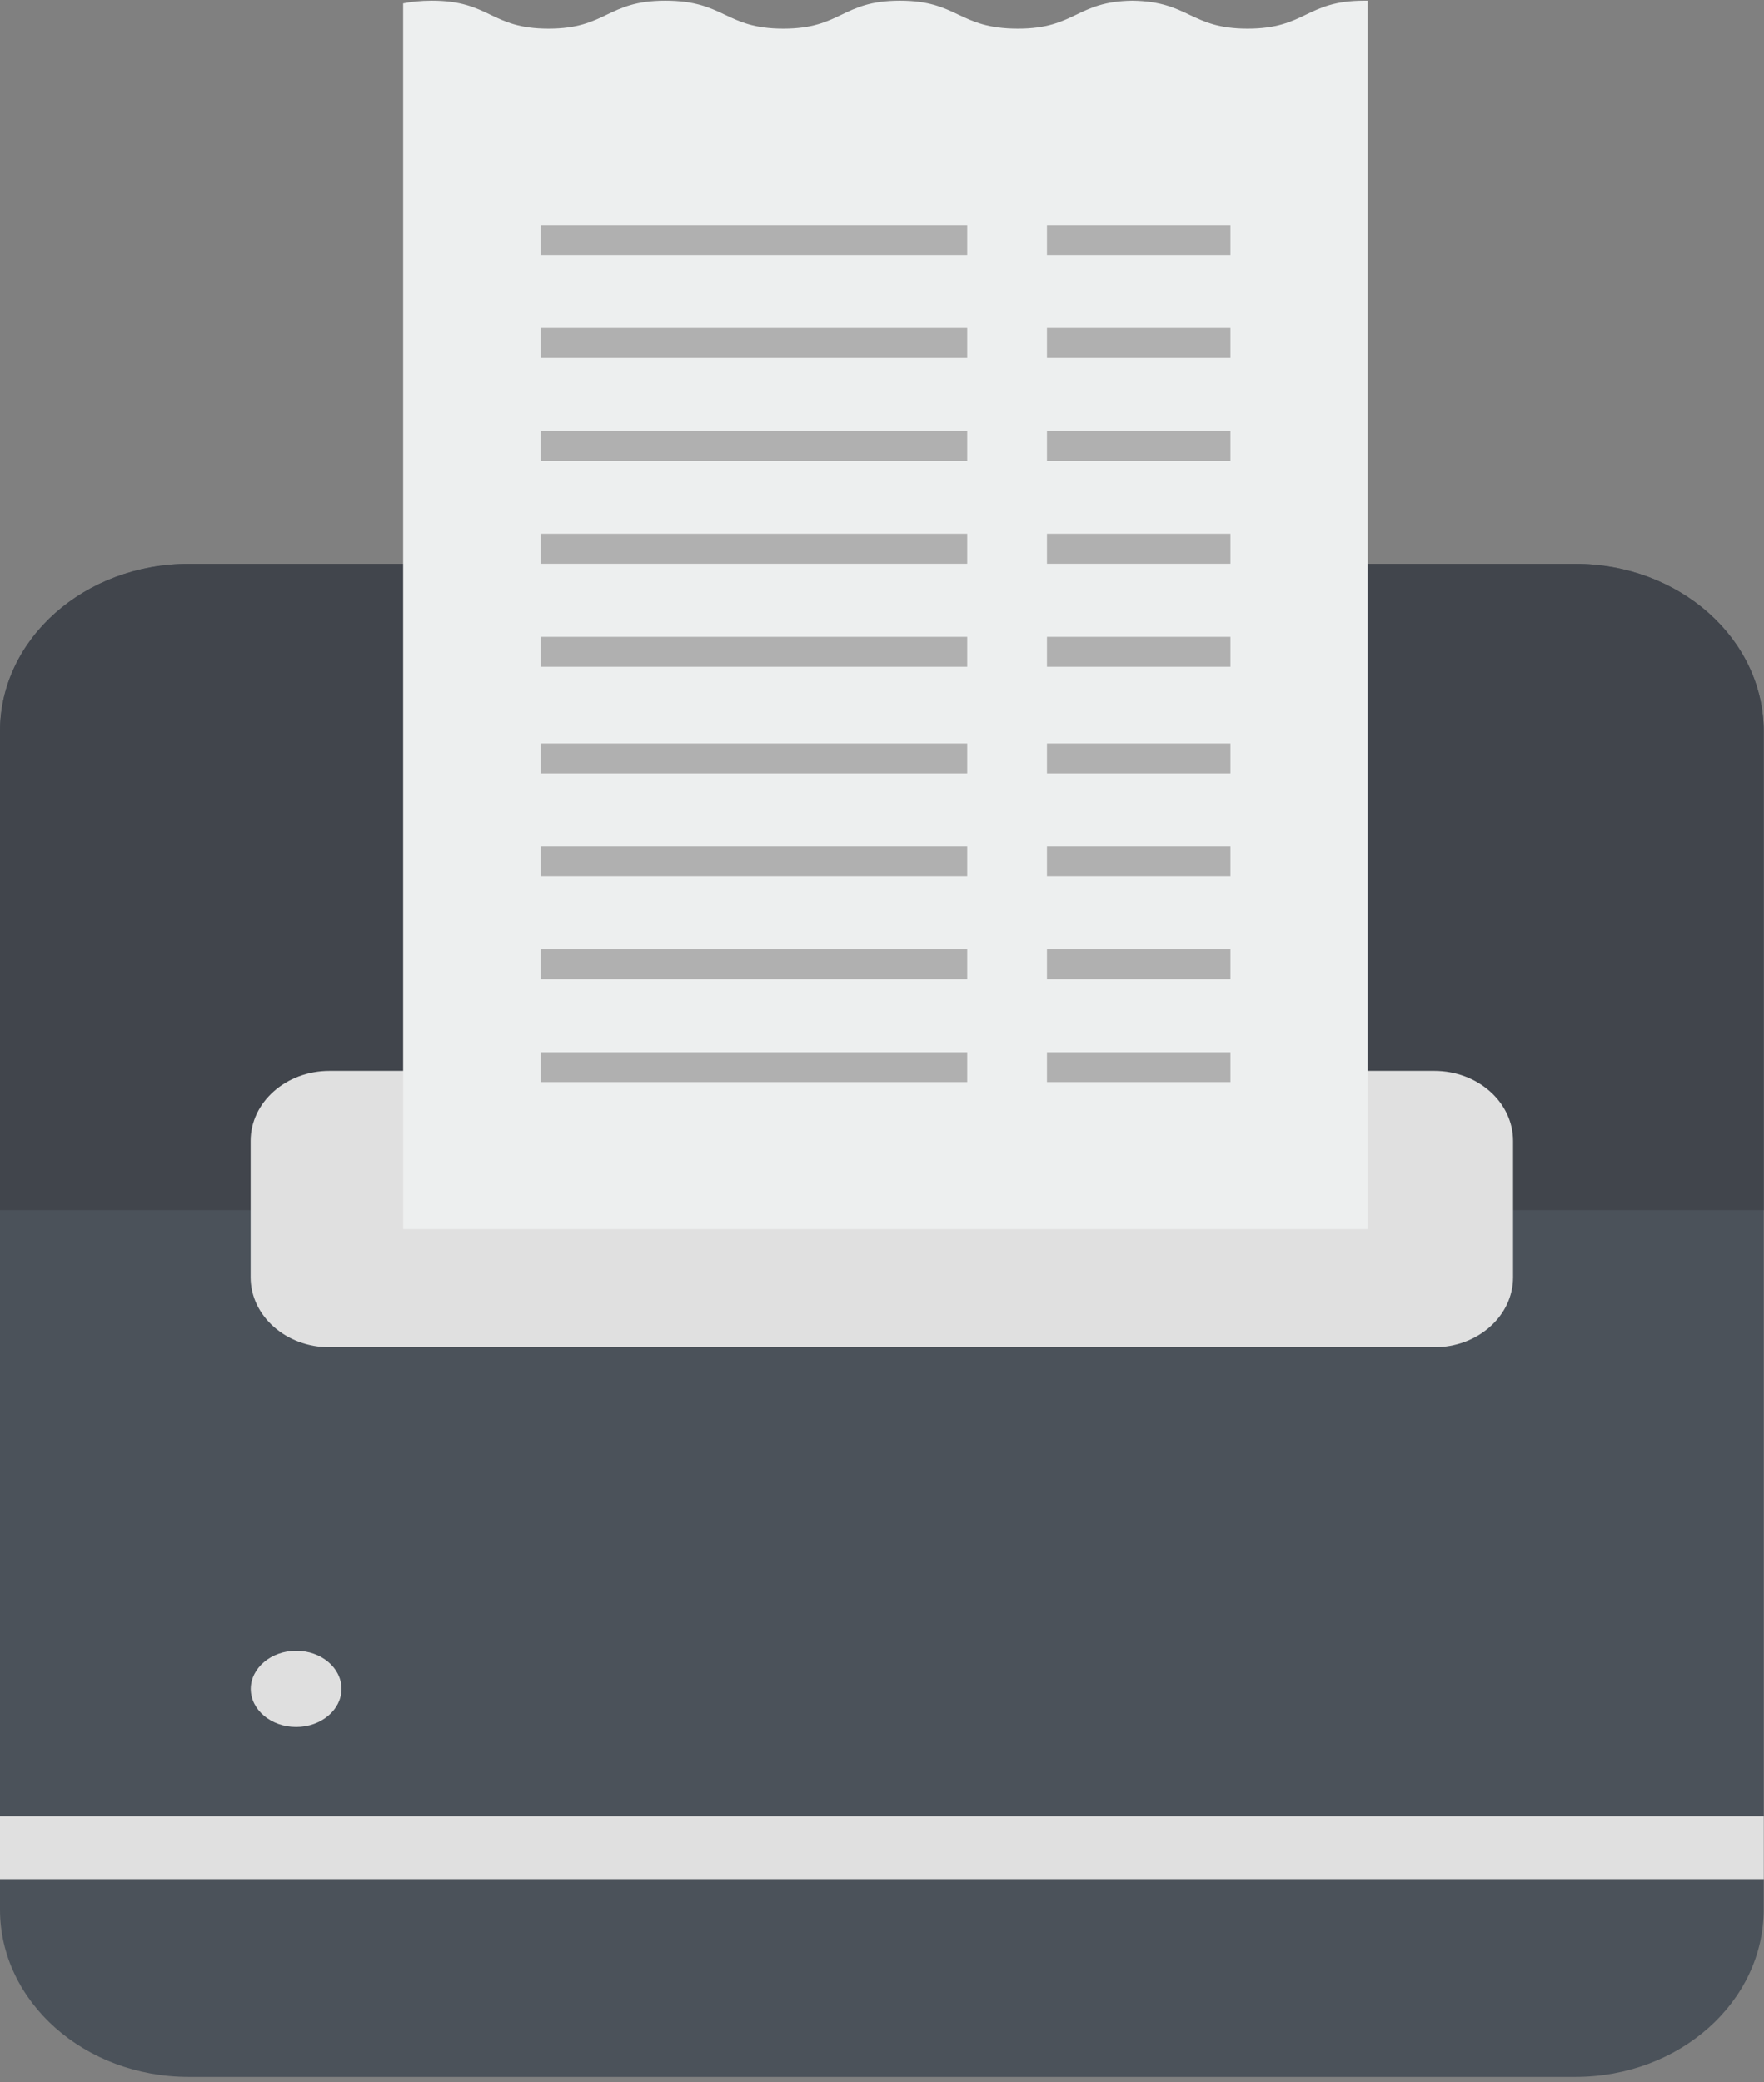 <svg width="150" height="177" viewBox="0 0 150 177" fill="none" xmlns="http://www.w3.org/2000/svg">
<rect x="0" y="0" width="150" height="177" fill="#808080" stroke="none"/>
<path fill-rule="evenodd" clip-rule="evenodd" d="M0 62.169V162.335C0 170.18 7.191 176.563 16.046 176.563H133.95C142.816 176.563 149.973 170.18 149.973 162.335V62.169C149.973 54.324 142.816 47.941 133.95 47.941H16.046C7.191 47.941 0 54.324 0 62.169Z" fill="#4B525A"/>
<path fill-rule="evenodd" clip-rule="evenodd" d="M0 102.883V62.169C0 54.324 7.191 47.941 16.046 47.941H133.95C142.816 47.941 149.973 54.324 149.973 62.169V102.883H0Z" fill="#41454C"/>
<path fill-rule="evenodd" clip-rule="evenodd" d="M21.311 96.998V108.588C21.311 111.875 24.319 114.541 28.023 114.541H121.961C125.676 114.541 128.662 111.866 128.662 108.588V96.998C128.662 93.72 125.665 91.045 121.961 91.045H28.023C24.319 91.045 21.311 93.711 21.311 96.998Z" fill="#E0E0E0"/>
<path fill-rule="evenodd" clip-rule="evenodd" d="M25.186 140.338C27.317 140.338 29.038 141.79 29.038 143.577C29.038 145.364 27.305 146.816 25.186 146.816C23.055 146.816 21.322 145.364 21.322 143.577C21.334 141.79 23.066 140.338 25.186 140.338Z" fill="#DFDFDF"/>
<path fill-rule="evenodd" clip-rule="evenodd" d="M34.279 104.498V0.29C34.952 0.156 35.749 0.061 36.718 0.061C41.687 0.061 41.687 2.44 46.644 2.44C51.601 2.44 51.601 0.061 56.57 0.061C61.641 0.061 61.641 2.44 66.61 2.44C71.567 2.44 71.567 0.061 76.525 0.061C81.482 0.061 81.482 2.44 86.565 2.44C91.454 2.44 91.522 0.127 96.285 0.061C101.129 0.127 101.209 2.44 106.086 2.44C111.055 2.44 111.055 0.061 116.001 0.061C116.103 0.061 116.194 0.061 116.297 0.061V104.498H34.279Z" fill="#EDEFEF"/>
<path fill-rule="evenodd" clip-rule="evenodd" d="M45.973 92V89.458H82.246V92H45.973ZM89.027 92V89.458H104.628V92H89.027ZM45.973 83.248V80.706H82.246V83.248H45.973ZM89.027 83.248V80.706H104.628V83.248H89.027ZM45.973 74.495V71.953H82.246V74.495H45.973ZM89.027 74.495V71.953H104.628V74.495H89.027ZM45.973 65.743V63.201H82.246V65.743H45.973ZM89.027 65.743V63.201H104.628V65.743H89.027ZM45.973 56.684V54.143H82.246V56.684H45.973V56.684ZM89.027 56.684V54.143H104.628V56.684H89.027V56.684ZM45.973 47.932V45.381H82.246V47.932H45.973ZM89.027 47.932V45.381H104.628V47.932H89.027ZM45.973 39.179V36.638H82.246V39.179H45.973ZM89.027 39.179V36.638H104.628V39.179H89.027ZM45.973 30.427V27.876H82.246V30.427H45.973ZM89.027 30.427V27.876H104.628V30.427H89.027ZM45.973 21.674V19.133H82.246V21.674H45.973ZM89.027 21.674V19.133H104.628V21.674H89.027Z" fill="#B0B0B0"/>
<path fill-rule="evenodd" clip-rule="evenodd" d="M0 159.755V154.404H149.984V159.755H0Z" fill="#E0E0E0"/>
</svg>
